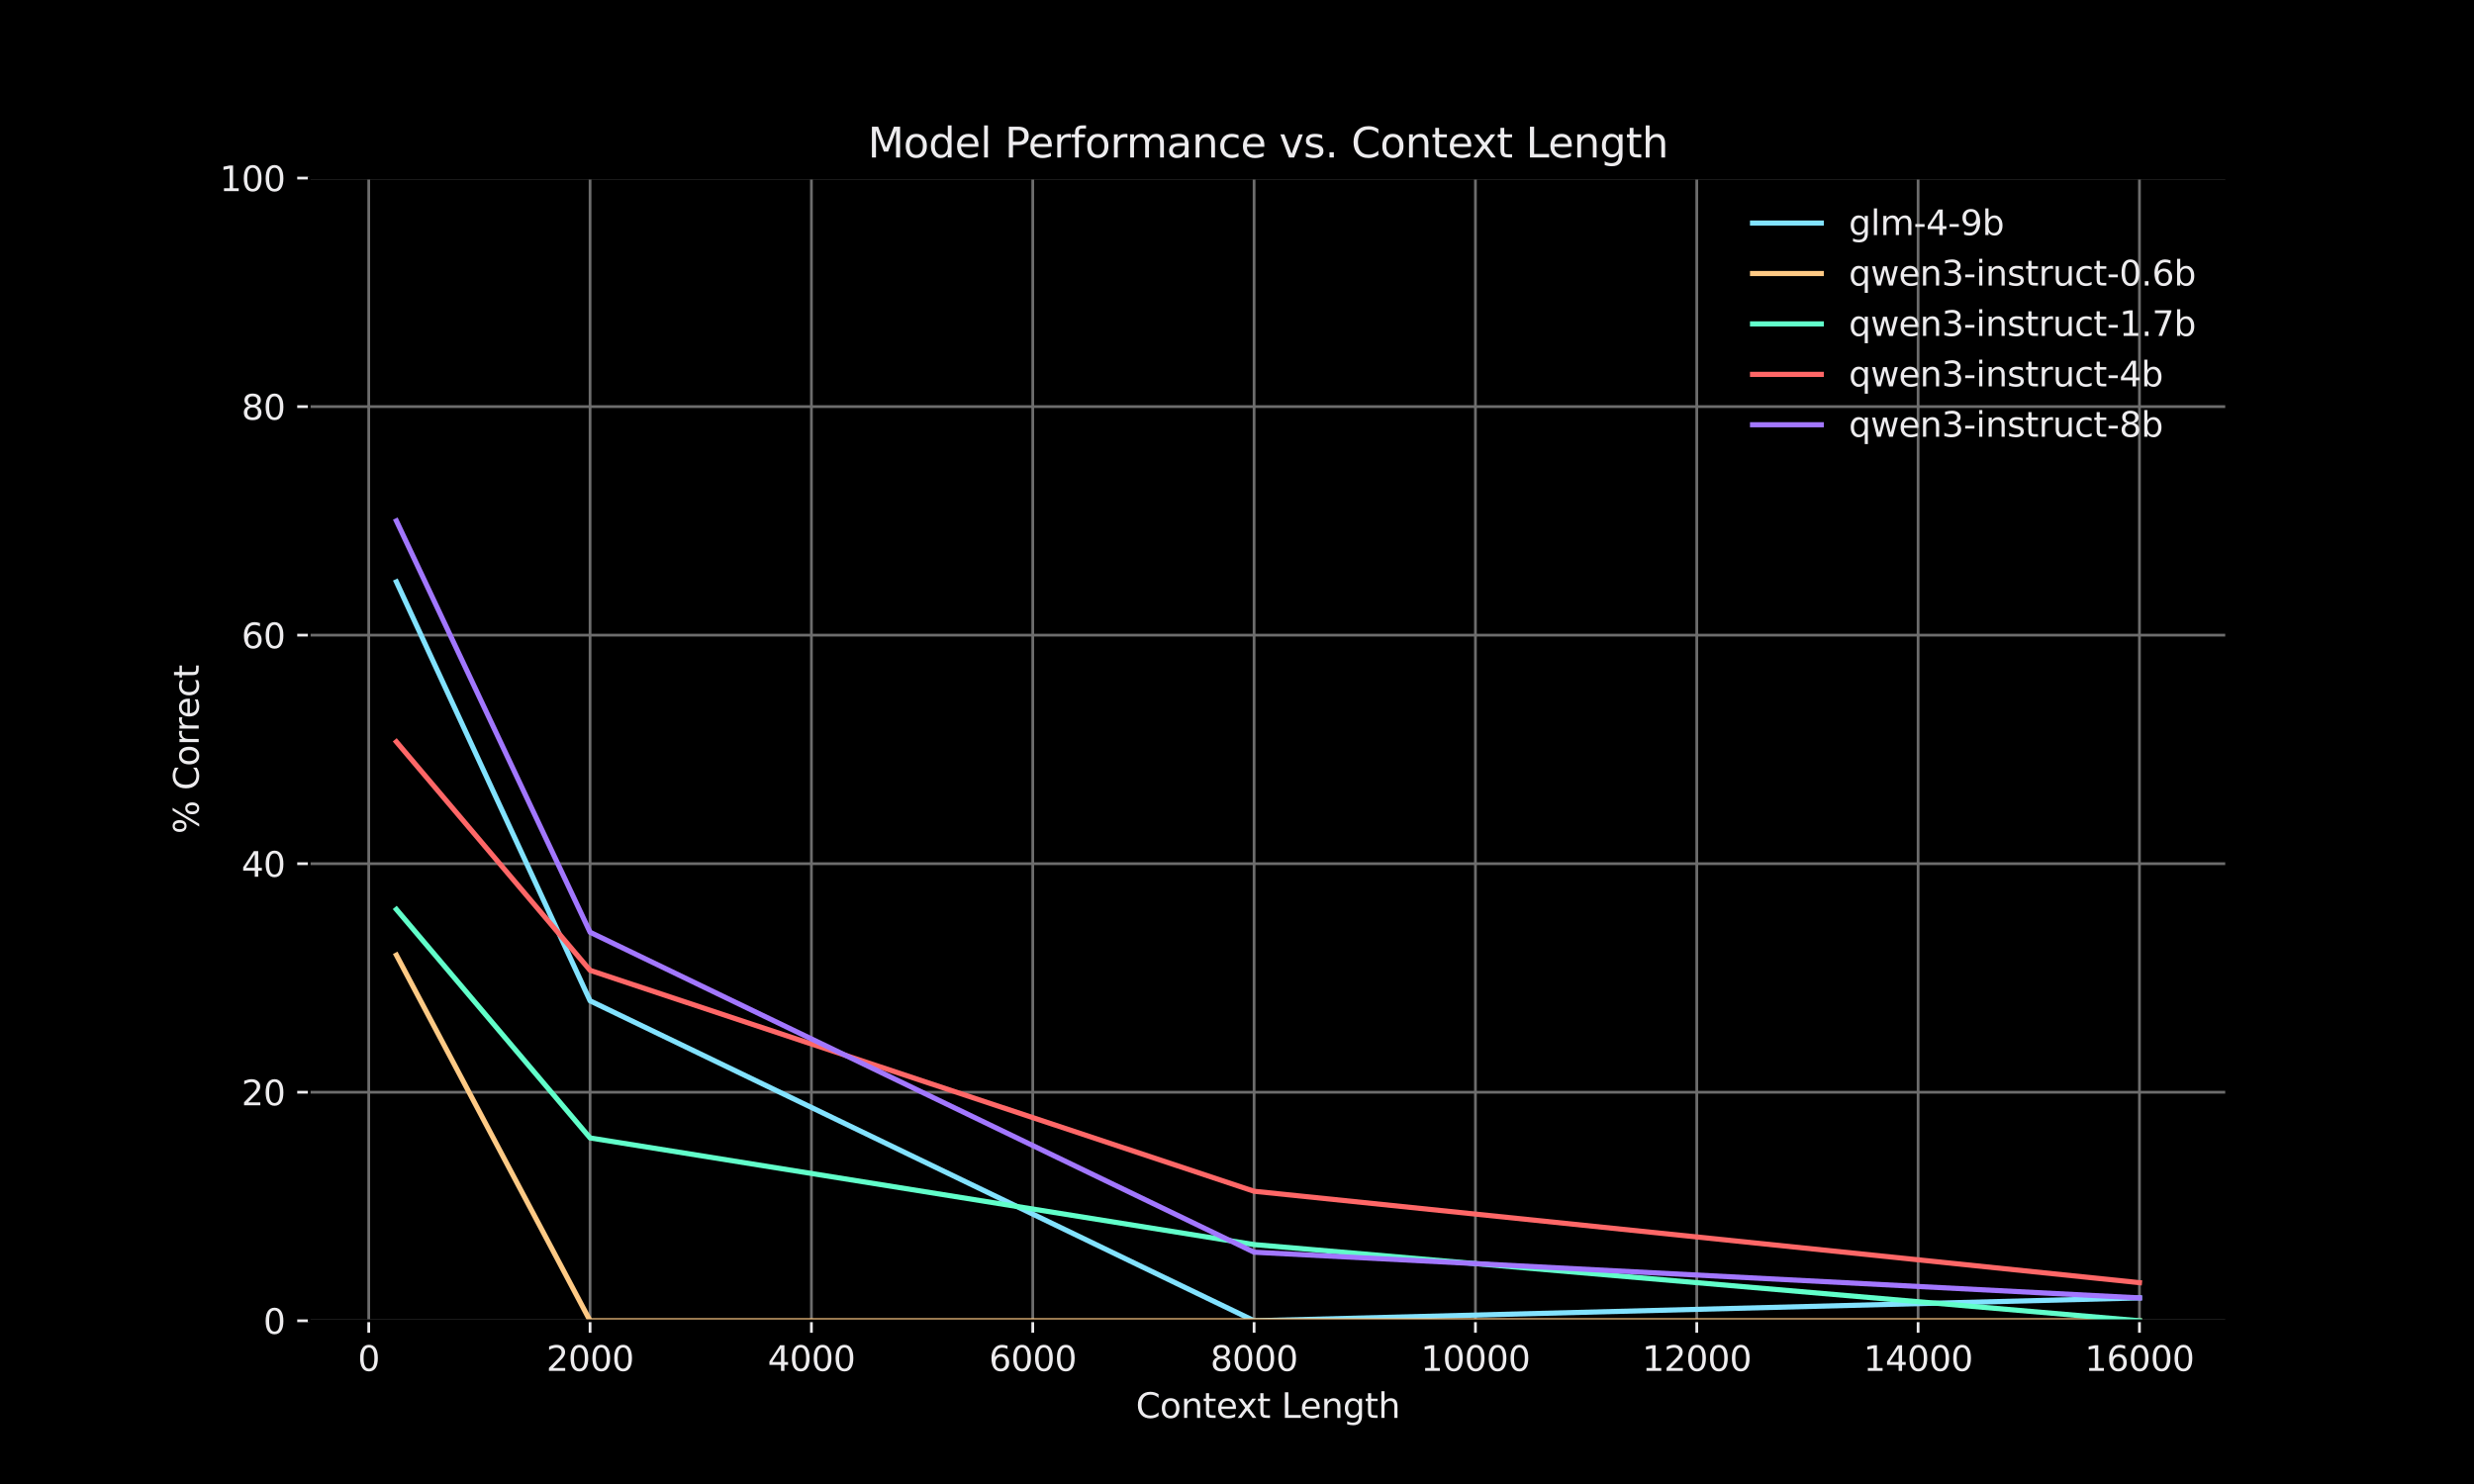 <?xml version="1.0" encoding="utf-8" standalone="no"?>
<!DOCTYPE svg PUBLIC "-//W3C//DTD SVG 1.1//EN"
  "http://www.w3.org/Graphics/SVG/1.1/DTD/svg11.dtd">
<svg xmlns:xlink="http://www.w3.org/1999/xlink" width="720pt" height="432pt" viewBox="0 0 720 432" xmlns="http://www.w3.org/2000/svg" version="1.1">
 <defs>
  <style type="text/css">*{stroke-linejoin: round; stroke-linecap: butt}</style>
 </defs>
 <g id="figure_1">
  <g id="patch_1">
   <path d="M 0 432 
L 720 432 
L 720 0 
L 0 0 
z
"/>
  </g>
  <g id="axes_1">
   <g id="patch_2">
    <path d="M 90 384.48 
L 648 384.48 
L 648 51.84 
L 90 51.84 
z
"/>
   </g>
   <g id="matplotlib.axis_1">
    <g id="xtick_1">
     <g id="line2d_1">
      <path d="M 107.312 384.48 
L 107.312 51.84 
" clip-path="url(#p0186a7d18a)" style="fill: none; stroke: #6d6d6d; stroke-width: 0.8; stroke-linecap: square"/>
     </g>
     <g id="line2d_2">
      <defs>
       <path id="m9d93320ece" d="M 0 0 
L 0 3.5 
" style="stroke: #edecee; stroke-width: 0.8"/>
      </defs>
      <g>
       <use xlink:href="#m9d93320ece" x="107.312" y="384.48" style="fill: #edecee; stroke: #edecee; stroke-width: 0.8"/>
      </g>
     </g>
     <g id="text_1">
      <!-- 0 -->
      <g style="fill: #edecee" transform="translate(104.13 399.078) scale(0.1 -0.1)">
       <defs>
        <path id="DejaVuSans-30" d="M 2034 4250 
Q 1547 4250 1301 3770 
Q 1056 3291 1056 2328 
Q 1056 1369 1301 889 
Q 1547 409 2034 409 
Q 2525 409 2770 889 
Q 3016 1369 3016 2328 
Q 3016 3291 2770 3770 
Q 2525 4250 2034 4250 
z
M 2034 4750 
Q 2819 4750 3233 4129 
Q 3647 3509 3647 2328 
Q 3647 1150 3233 529 
Q 2819 -91 2034 -91 
Q 1250 -91 836 529 
Q 422 1150 422 2328 
Q 422 3509 836 4129 
Q 1250 4750 2034 4750 
z
" transform="scale(0.016)"/>
       </defs>
       <use xlink:href="#DejaVuSans-30"/>
      </g>
     </g>
    </g>
    <g id="xtick_2">
     <g id="line2d_3">
      <path d="M 171.727 384.48 
L 171.727 51.84 
" clip-path="url(#p0186a7d18a)" style="fill: none; stroke: #6d6d6d; stroke-width: 0.8; stroke-linecap: square"/>
     </g>
     <g id="line2d_4">
      <g>
       <use xlink:href="#m9d93320ece" x="171.727" y="384.48" style="fill: #edecee; stroke: #edecee; stroke-width: 0.8"/>
      </g>
     </g>
     <g id="text_2">
      <!-- 2000 -->
      <g style="fill: #edecee" transform="translate(159.002 399.078) scale(0.1 -0.1)">
       <defs>
        <path id="DejaVuSans-32" d="M 1228 531 
L 3431 531 
L 3431 0 
L 469 0 
L 469 531 
Q 828 903 1448 1529 
Q 2069 2156 2228 2338 
Q 2531 2678 2651 2914 
Q 2772 3150 2772 3378 
Q 2772 3750 2511 3984 
Q 2250 4219 1831 4219 
Q 1534 4219 1204 4116 
Q 875 4013 500 3803 
L 500 4441 
Q 881 4594 1212 4672 
Q 1544 4750 1819 4750 
Q 2544 4750 2975 4387 
Q 3406 4025 3406 3419 
Q 3406 3131 3298 2873 
Q 3191 2616 2906 2266 
Q 2828 2175 2409 1742 
Q 1991 1309 1228 531 
z
" transform="scale(0.016)"/>
       </defs>
       <use xlink:href="#DejaVuSans-32"/>
       <use xlink:href="#DejaVuSans-30" transform="translate(63.623 0)"/>
       <use xlink:href="#DejaVuSans-30" transform="translate(127.246 0)"/>
       <use xlink:href="#DejaVuSans-30" transform="translate(190.869 0)"/>
      </g>
     </g>
    </g>
    <g id="xtick_3">
     <g id="line2d_5">
      <path d="M 236.143 384.48 
L 236.143 51.84 
" clip-path="url(#p0186a7d18a)" style="fill: none; stroke: #6d6d6d; stroke-width: 0.8; stroke-linecap: square"/>
     </g>
     <g id="line2d_6">
      <g>
       <use xlink:href="#m9d93320ece" x="236.143" y="384.48" style="fill: #edecee; stroke: #edecee; stroke-width: 0.8"/>
      </g>
     </g>
     <g id="text_3">
      <!-- 4000 -->
      <g style="fill: #edecee" transform="translate(223.418 399.078) scale(0.1 -0.1)">
       <defs>
        <path id="DejaVuSans-34" d="M 2419 4116 
L 825 1625 
L 2419 1625 
L 2419 4116 
z
M 2253 4666 
L 3047 4666 
L 3047 1625 
L 3713 1625 
L 3713 1100 
L 3047 1100 
L 3047 0 
L 2419 0 
L 2419 1100 
L 313 1100 
L 313 1709 
L 2253 4666 
z
" transform="scale(0.016)"/>
       </defs>
       <use xlink:href="#DejaVuSans-34"/>
       <use xlink:href="#DejaVuSans-30" transform="translate(63.623 0)"/>
       <use xlink:href="#DejaVuSans-30" transform="translate(127.246 0)"/>
       <use xlink:href="#DejaVuSans-30" transform="translate(190.869 0)"/>
      </g>
     </g>
    </g>
    <g id="xtick_4">
     <g id="line2d_7">
      <path d="M 300.558 384.48 
L 300.558 51.84 
" clip-path="url(#p0186a7d18a)" style="fill: none; stroke: #6d6d6d; stroke-width: 0.8; stroke-linecap: square"/>
     </g>
     <g id="line2d_8">
      <g>
       <use xlink:href="#m9d93320ece" x="300.558" y="384.48" style="fill: #edecee; stroke: #edecee; stroke-width: 0.8"/>
      </g>
     </g>
     <g id="text_4">
      <!-- 6000 -->
      <g style="fill: #edecee" transform="translate(287.833 399.078) scale(0.1 -0.1)">
       <defs>
        <path id="DejaVuSans-36" d="M 2113 2584 
Q 1688 2584 1439 2293 
Q 1191 2003 1191 1497 
Q 1191 994 1439 701 
Q 1688 409 2113 409 
Q 2538 409 2786 701 
Q 3034 994 3034 1497 
Q 3034 2003 2786 2293 
Q 2538 2584 2113 2584 
z
M 3366 4563 
L 3366 3988 
Q 3128 4100 2886 4159 
Q 2644 4219 2406 4219 
Q 1781 4219 1451 3797 
Q 1122 3375 1075 2522 
Q 1259 2794 1537 2939 
Q 1816 3084 2150 3084 
Q 2853 3084 3261 2657 
Q 3669 2231 3669 1497 
Q 3669 778 3244 343 
Q 2819 -91 2113 -91 
Q 1303 -91 875 529 
Q 447 1150 447 2328 
Q 447 3434 972 4092 
Q 1497 4750 2381 4750 
Q 2619 4750 2861 4703 
Q 3103 4656 3366 4563 
z
" transform="scale(0.016)"/>
       </defs>
       <use xlink:href="#DejaVuSans-36"/>
       <use xlink:href="#DejaVuSans-30" transform="translate(63.623 0)"/>
       <use xlink:href="#DejaVuSans-30" transform="translate(127.246 0)"/>
       <use xlink:href="#DejaVuSans-30" transform="translate(190.869 0)"/>
      </g>
     </g>
    </g>
    <g id="xtick_5">
     <g id="line2d_9">
      <path d="M 364.974 384.48 
L 364.974 51.84 
" clip-path="url(#p0186a7d18a)" style="fill: none; stroke: #6d6d6d; stroke-width: 0.8; stroke-linecap: square"/>
     </g>
     <g id="line2d_10">
      <g>
       <use xlink:href="#m9d93320ece" x="364.974" y="384.48" style="fill: #edecee; stroke: #edecee; stroke-width: 0.8"/>
      </g>
     </g>
     <g id="text_5">
      <!-- 8000 -->
      <g style="fill: #edecee" transform="translate(352.249 399.078) scale(0.1 -0.1)">
       <defs>
        <path id="DejaVuSans-38" d="M 2034 2216 
Q 1584 2216 1326 1975 
Q 1069 1734 1069 1313 
Q 1069 891 1326 650 
Q 1584 409 2034 409 
Q 2484 409 2743 651 
Q 3003 894 3003 1313 
Q 3003 1734 2745 1975 
Q 2488 2216 2034 2216 
z
M 1403 2484 
Q 997 2584 770 2862 
Q 544 3141 544 3541 
Q 544 4100 942 4425 
Q 1341 4750 2034 4750 
Q 2731 4750 3128 4425 
Q 3525 4100 3525 3541 
Q 3525 3141 3298 2862 
Q 3072 2584 2669 2484 
Q 3125 2378 3379 2068 
Q 3634 1759 3634 1313 
Q 3634 634 3220 271 
Q 2806 -91 2034 -91 
Q 1263 -91 848 271 
Q 434 634 434 1313 
Q 434 1759 690 2068 
Q 947 2378 1403 2484 
z
M 1172 3481 
Q 1172 3119 1398 2916 
Q 1625 2713 2034 2713 
Q 2441 2713 2670 2916 
Q 2900 3119 2900 3481 
Q 2900 3844 2670 4047 
Q 2441 4250 2034 4250 
Q 1625 4250 1398 4047 
Q 1172 3844 1172 3481 
z
" transform="scale(0.016)"/>
       </defs>
       <use xlink:href="#DejaVuSans-38"/>
       <use xlink:href="#DejaVuSans-30" transform="translate(63.623 0)"/>
       <use xlink:href="#DejaVuSans-30" transform="translate(127.246 0)"/>
       <use xlink:href="#DejaVuSans-30" transform="translate(190.869 0)"/>
      </g>
     </g>
    </g>
    <g id="xtick_6">
     <g id="line2d_11">
      <path d="M 429.39 384.48 
L 429.39 51.84 
" clip-path="url(#p0186a7d18a)" style="fill: none; stroke: #6d6d6d; stroke-width: 0.8; stroke-linecap: square"/>
     </g>
     <g id="line2d_12">
      <g>
       <use xlink:href="#m9d93320ece" x="429.39" y="384.48" style="fill: #edecee; stroke: #edecee; stroke-width: 0.8"/>
      </g>
     </g>
     <g id="text_6">
      <!-- 10000 -->
      <g style="fill: #edecee" transform="translate(413.483 399.078) scale(0.1 -0.1)">
       <defs>
        <path id="DejaVuSans-31" d="M 794 531 
L 1825 531 
L 1825 4091 
L 703 3866 
L 703 4441 
L 1819 4666 
L 2450 4666 
L 2450 531 
L 3481 531 
L 3481 0 
L 794 0 
L 794 531 
z
" transform="scale(0.016)"/>
       </defs>
       <use xlink:href="#DejaVuSans-31"/>
       <use xlink:href="#DejaVuSans-30" transform="translate(63.623 0)"/>
       <use xlink:href="#DejaVuSans-30" transform="translate(127.246 0)"/>
       <use xlink:href="#DejaVuSans-30" transform="translate(190.869 0)"/>
       <use xlink:href="#DejaVuSans-30" transform="translate(254.492 0)"/>
      </g>
     </g>
    </g>
    <g id="xtick_7">
     <g id="line2d_13">
      <path d="M 493.805 384.48 
L 493.805 51.84 
" clip-path="url(#p0186a7d18a)" style="fill: none; stroke: #6d6d6d; stroke-width: 0.8; stroke-linecap: square"/>
     </g>
     <g id="line2d_14">
      <g>
       <use xlink:href="#m9d93320ece" x="493.805" y="384.48" style="fill: #edecee; stroke: #edecee; stroke-width: 0.8"/>
      </g>
     </g>
     <g id="text_7">
      <!-- 12000 -->
      <g style="fill: #edecee" transform="translate(477.899 399.078) scale(0.1 -0.1)">
       <use xlink:href="#DejaVuSans-31"/>
       <use xlink:href="#DejaVuSans-32" transform="translate(63.623 0)"/>
       <use xlink:href="#DejaVuSans-30" transform="translate(127.246 0)"/>
       <use xlink:href="#DejaVuSans-30" transform="translate(190.869 0)"/>
       <use xlink:href="#DejaVuSans-30" transform="translate(254.492 0)"/>
      </g>
     </g>
    </g>
    <g id="xtick_8">
     <g id="line2d_15">
      <path d="M 558.221 384.48 
L 558.221 51.84 
" clip-path="url(#p0186a7d18a)" style="fill: none; stroke: #6d6d6d; stroke-width: 0.8; stroke-linecap: square"/>
     </g>
     <g id="line2d_16">
      <g>
       <use xlink:href="#m9d93320ece" x="558.221" y="384.48" style="fill: #edecee; stroke: #edecee; stroke-width: 0.8"/>
      </g>
     </g>
     <g id="text_8">
      <!-- 14000 -->
      <g style="fill: #edecee" transform="translate(542.315 399.078) scale(0.1 -0.1)">
       <use xlink:href="#DejaVuSans-31"/>
       <use xlink:href="#DejaVuSans-34" transform="translate(63.623 0)"/>
       <use xlink:href="#DejaVuSans-30" transform="translate(127.246 0)"/>
       <use xlink:href="#DejaVuSans-30" transform="translate(190.869 0)"/>
       <use xlink:href="#DejaVuSans-30" transform="translate(254.492 0)"/>
      </g>
     </g>
    </g>
    <g id="xtick_9">
     <g id="line2d_17">
      <path d="M 622.636 384.48 
L 622.636 51.84 
" clip-path="url(#p0186a7d18a)" style="fill: none; stroke: #6d6d6d; stroke-width: 0.8; stroke-linecap: square"/>
     </g>
     <g id="line2d_18">
      <g>
       <use xlink:href="#m9d93320ece" x="622.636" y="384.48" style="fill: #edecee; stroke: #edecee; stroke-width: 0.8"/>
      </g>
     </g>
     <g id="text_9">
      <!-- 16000 -->
      <g style="fill: #edecee" transform="translate(606.73 399.078) scale(0.1 -0.1)">
       <use xlink:href="#DejaVuSans-31"/>
       <use xlink:href="#DejaVuSans-36" transform="translate(63.623 0)"/>
       <use xlink:href="#DejaVuSans-30" transform="translate(127.246 0)"/>
       <use xlink:href="#DejaVuSans-30" transform="translate(190.869 0)"/>
       <use xlink:href="#DejaVuSans-30" transform="translate(254.492 0)"/>
      </g>
     </g>
    </g>
    <g id="text_10">
     <!-- Context Length -->
     <g style="fill: #edecee" transform="translate(330.576 412.757) scale(0.1 -0.1)">
      <defs>
       <path id="DejaVuSans-43" d="M 4122 4306 
L 4122 3641 
Q 3803 3938 3442 4084 
Q 3081 4231 2675 4231 
Q 1875 4231 1450 3742 
Q 1025 3253 1025 2328 
Q 1025 1406 1450 917 
Q 1875 428 2675 428 
Q 3081 428 3442 575 
Q 3803 722 4122 1019 
L 4122 359 
Q 3791 134 3420 21 
Q 3050 -91 2638 -91 
Q 1578 -91 968 557 
Q 359 1206 359 2328 
Q 359 3453 968 4101 
Q 1578 4750 2638 4750 
Q 3056 4750 3426 4639 
Q 3797 4528 4122 4306 
z
" transform="scale(0.016)"/>
       <path id="DejaVuSans-6f" d="M 1959 3097 
Q 1497 3097 1228 2736 
Q 959 2375 959 1747 
Q 959 1119 1226 758 
Q 1494 397 1959 397 
Q 2419 397 2687 759 
Q 2956 1122 2956 1747 
Q 2956 2369 2687 2733 
Q 2419 3097 1959 3097 
z
M 1959 3584 
Q 2709 3584 3137 3096 
Q 3566 2609 3566 1747 
Q 3566 888 3137 398 
Q 2709 -91 1959 -91 
Q 1206 -91 779 398 
Q 353 888 353 1747 
Q 353 2609 779 3096 
Q 1206 3584 1959 3584 
z
" transform="scale(0.016)"/>
       <path id="DejaVuSans-6e" d="M 3513 2113 
L 3513 0 
L 2938 0 
L 2938 2094 
Q 2938 2591 2744 2837 
Q 2550 3084 2163 3084 
Q 1697 3084 1428 2787 
Q 1159 2491 1159 1978 
L 1159 0 
L 581 0 
L 581 3500 
L 1159 3500 
L 1159 2956 
Q 1366 3272 1645 3428 
Q 1925 3584 2291 3584 
Q 2894 3584 3203 3211 
Q 3513 2838 3513 2113 
z
" transform="scale(0.016)"/>
       <path id="DejaVuSans-74" d="M 1172 4494 
L 1172 3500 
L 2356 3500 
L 2356 3053 
L 1172 3053 
L 1172 1153 
Q 1172 725 1289 603 
Q 1406 481 1766 481 
L 2356 481 
L 2356 0 
L 1766 0 
Q 1100 0 847 248 
Q 594 497 594 1153 
L 594 3053 
L 172 3053 
L 172 3500 
L 594 3500 
L 594 4494 
L 1172 4494 
z
" transform="scale(0.016)"/>
       <path id="DejaVuSans-65" d="M 3597 1894 
L 3597 1613 
L 953 1613 
Q 991 1019 1311 708 
Q 1631 397 2203 397 
Q 2534 397 2845 478 
Q 3156 559 3463 722 
L 3463 178 
Q 3153 47 2828 -22 
Q 2503 -91 2169 -91 
Q 1331 -91 842 396 
Q 353 884 353 1716 
Q 353 2575 817 3079 
Q 1281 3584 2069 3584 
Q 2775 3584 3186 3129 
Q 3597 2675 3597 1894 
z
M 3022 2063 
Q 3016 2534 2758 2815 
Q 2500 3097 2075 3097 
Q 1594 3097 1305 2825 
Q 1016 2553 972 2059 
L 3022 2063 
z
" transform="scale(0.016)"/>
       <path id="DejaVuSans-78" d="M 3513 3500 
L 2247 1797 
L 3578 0 
L 2900 0 
L 1881 1375 
L 863 0 
L 184 0 
L 1544 1831 
L 300 3500 
L 978 3500 
L 1906 2253 
L 2834 3500 
L 3513 3500 
z
" transform="scale(0.016)"/>
       <path id="DejaVuSans-20" transform="scale(0.016)"/>
       <path id="DejaVuSans-4c" d="M 628 4666 
L 1259 4666 
L 1259 531 
L 3531 531 
L 3531 0 
L 628 0 
L 628 4666 
z
" transform="scale(0.016)"/>
       <path id="DejaVuSans-67" d="M 2906 1791 
Q 2906 2416 2648 2759 
Q 2391 3103 1925 3103 
Q 1463 3103 1205 2759 
Q 947 2416 947 1791 
Q 947 1169 1205 825 
Q 1463 481 1925 481 
Q 2391 481 2648 825 
Q 2906 1169 2906 1791 
z
M 3481 434 
Q 3481 -459 3084 -895 
Q 2688 -1331 1869 -1331 
Q 1566 -1331 1297 -1286 
Q 1028 -1241 775 -1147 
L 775 -588 
Q 1028 -725 1275 -790 
Q 1522 -856 1778 -856 
Q 2344 -856 2625 -561 
Q 2906 -266 2906 331 
L 2906 616 
Q 2728 306 2450 153 
Q 2172 0 1784 0 
Q 1141 0 747 490 
Q 353 981 353 1791 
Q 353 2603 747 3093 
Q 1141 3584 1784 3584 
Q 2172 3584 2450 3431 
Q 2728 3278 2906 2969 
L 2906 3500 
L 3481 3500 
L 3481 434 
z
" transform="scale(0.016)"/>
       <path id="DejaVuSans-68" d="M 3513 2113 
L 3513 0 
L 2938 0 
L 2938 2094 
Q 2938 2591 2744 2837 
Q 2550 3084 2163 3084 
Q 1697 3084 1428 2787 
Q 1159 2491 1159 1978 
L 1159 0 
L 581 0 
L 581 4863 
L 1159 4863 
L 1159 2956 
Q 1366 3272 1645 3428 
Q 1925 3584 2291 3584 
Q 2894 3584 3203 3211 
Q 3513 2838 3513 2113 
z
" transform="scale(0.016)"/>
      </defs>
      <use xlink:href="#DejaVuSans-43"/>
      <use xlink:href="#DejaVuSans-6f" transform="translate(69.824 0)"/>
      <use xlink:href="#DejaVuSans-6e" transform="translate(131.006 0)"/>
      <use xlink:href="#DejaVuSans-74" transform="translate(194.385 0)"/>
      <use xlink:href="#DejaVuSans-65" transform="translate(233.594 0)"/>
      <use xlink:href="#DejaVuSans-78" transform="translate(293.367 0)"/>
      <use xlink:href="#DejaVuSans-74" transform="translate(352.547 0)"/>
      <use xlink:href="#DejaVuSans-20" transform="translate(391.756 0)"/>
      <use xlink:href="#DejaVuSans-4c" transform="translate(423.543 0)"/>
      <use xlink:href="#DejaVuSans-65" transform="translate(477.506 0)"/>
      <use xlink:href="#DejaVuSans-6e" transform="translate(539.029 0)"/>
      <use xlink:href="#DejaVuSans-67" transform="translate(602.408 0)"/>
      <use xlink:href="#DejaVuSans-74" transform="translate(665.885 0)"/>
      <use xlink:href="#DejaVuSans-68" transform="translate(705.094 0)"/>
     </g>
    </g>
   </g>
   <g id="matplotlib.axis_2">
    <g id="ytick_1">
     <g id="line2d_19">
      <path d="M 90 384.48 
L 648 384.48 
" clip-path="url(#p0186a7d18a)" style="fill: none; stroke: #6d6d6d; stroke-width: 0.8; stroke-linecap: square"/>
     </g>
     <g id="line2d_20">
      <defs>
       <path id="m04fd2dd746" d="M 0 0 
L -3.5 0 
" style="stroke: #edecee; stroke-width: 0.8"/>
      </defs>
      <g>
       <use xlink:href="#m04fd2dd746" x="90" y="384.48" style="fill: #edecee; stroke: #edecee; stroke-width: 0.8"/>
      </g>
     </g>
     <g id="text_11">
      <!-- 0 -->
      <g style="fill: #edecee" transform="translate(76.638 388.279) scale(0.1 -0.1)">
       <use xlink:href="#DejaVuSans-30"/>
      </g>
     </g>
    </g>
    <g id="ytick_2">
     <g id="line2d_21">
      <path d="M 90 317.952 
L 648 317.952 
" clip-path="url(#p0186a7d18a)" style="fill: none; stroke: #6d6d6d; stroke-width: 0.8; stroke-linecap: square"/>
     </g>
     <g id="line2d_22">
      <g>
       <use xlink:href="#m04fd2dd746" x="90" y="317.952" style="fill: #edecee; stroke: #edecee; stroke-width: 0.8"/>
      </g>
     </g>
     <g id="text_12">
      <!-- 20 -->
      <g style="fill: #edecee" transform="translate(70.275 321.751) scale(0.1 -0.1)">
       <use xlink:href="#DejaVuSans-32"/>
       <use xlink:href="#DejaVuSans-30" transform="translate(63.623 0)"/>
      </g>
     </g>
    </g>
    <g id="ytick_3">
     <g id="line2d_23">
      <path d="M 90 251.424 
L 648 251.424 
" clip-path="url(#p0186a7d18a)" style="fill: none; stroke: #6d6d6d; stroke-width: 0.8; stroke-linecap: square"/>
     </g>
     <g id="line2d_24">
      <g>
       <use xlink:href="#m04fd2dd746" x="90" y="251.424" style="fill: #edecee; stroke: #edecee; stroke-width: 0.8"/>
      </g>
     </g>
     <g id="text_13">
      <!-- 40 -->
      <g style="fill: #edecee" transform="translate(70.275 255.223) scale(0.1 -0.1)">
       <use xlink:href="#DejaVuSans-34"/>
       <use xlink:href="#DejaVuSans-30" transform="translate(63.623 0)"/>
      </g>
     </g>
    </g>
    <g id="ytick_4">
     <g id="line2d_25">
      <path d="M 90 184.896 
L 648 184.896 
" clip-path="url(#p0186a7d18a)" style="fill: none; stroke: #6d6d6d; stroke-width: 0.8; stroke-linecap: square"/>
     </g>
     <g id="line2d_26">
      <g>
       <use xlink:href="#m04fd2dd746" x="90" y="184.896" style="fill: #edecee; stroke: #edecee; stroke-width: 0.8"/>
      </g>
     </g>
     <g id="text_14">
      <!-- 60 -->
      <g style="fill: #edecee" transform="translate(70.275 188.695) scale(0.1 -0.1)">
       <use xlink:href="#DejaVuSans-36"/>
       <use xlink:href="#DejaVuSans-30" transform="translate(63.623 0)"/>
      </g>
     </g>
    </g>
    <g id="ytick_5">
     <g id="line2d_27">
      <path d="M 90 118.368 
L 648 118.368 
" clip-path="url(#p0186a7d18a)" style="fill: none; stroke: #6d6d6d; stroke-width: 0.8; stroke-linecap: square"/>
     </g>
     <g id="line2d_28">
      <g>
       <use xlink:href="#m04fd2dd746" x="90" y="118.368" style="fill: #edecee; stroke: #edecee; stroke-width: 0.8"/>
      </g>
     </g>
     <g id="text_15">
      <!-- 80 -->
      <g style="fill: #edecee" transform="translate(70.275 122.167) scale(0.1 -0.1)">
       <use xlink:href="#DejaVuSans-38"/>
       <use xlink:href="#DejaVuSans-30" transform="translate(63.623 0)"/>
      </g>
     </g>
    </g>
    <g id="ytick_6">
     <g id="line2d_29">
      <path d="M 90 51.84 
L 648 51.84 
" clip-path="url(#p0186a7d18a)" style="fill: none; stroke: #6d6d6d; stroke-width: 0.8; stroke-linecap: square"/>
     </g>
     <g id="line2d_30">
      <g>
       <use xlink:href="#m04fd2dd746" x="90" y="51.84" style="fill: #edecee; stroke: #edecee; stroke-width: 0.8"/>
      </g>
     </g>
     <g id="text_16">
      <!-- 100 -->
      <g style="fill: #edecee" transform="translate(63.913 55.639) scale(0.1 -0.1)">
       <use xlink:href="#DejaVuSans-31"/>
       <use xlink:href="#DejaVuSans-30" transform="translate(63.623 0)"/>
       <use xlink:href="#DejaVuSans-30" transform="translate(127.246 0)"/>
      </g>
     </g>
    </g>
    <g id="text_17">
     <!-- % Correct -->
     <g style="fill: #edecee" transform="translate(57.833 242.748) rotate(-90) scale(0.1 -0.1)">
      <defs>
       <path id="DejaVuSans-25" d="M 4653 2053 
Q 4381 2053 4226 1822 
Q 4072 1591 4072 1178 
Q 4072 772 4226 539 
Q 4381 306 4653 306 
Q 4919 306 5073 539 
Q 5228 772 5228 1178 
Q 5228 1588 5073 1820 
Q 4919 2053 4653 2053 
z
M 4653 2450 
Q 5147 2450 5437 2106 
Q 5728 1763 5728 1178 
Q 5728 594 5436 251 
Q 5144 -91 4653 -91 
Q 4153 -91 3862 251 
Q 3572 594 3572 1178 
Q 3572 1766 3864 2108 
Q 4156 2450 4653 2450 
z
M 1428 4353 
Q 1159 4353 1004 4120 
Q 850 3888 850 3481 
Q 850 3069 1003 2837 
Q 1156 2606 1428 2606 
Q 1700 2606 1854 2837 
Q 2009 3069 2009 3481 
Q 2009 3884 1853 4118 
Q 1697 4353 1428 4353 
z
M 4250 4750 
L 4750 4750 
L 1831 -91 
L 1331 -91 
L 4250 4750 
z
M 1428 4750 
Q 1922 4750 2215 4408 
Q 2509 4066 2509 3481 
Q 2509 2891 2217 2550 
Q 1925 2209 1428 2209 
Q 931 2209 642 2551 
Q 353 2894 353 3481 
Q 353 4063 643 4406 
Q 934 4750 1428 4750 
z
" transform="scale(0.016)"/>
       <path id="DejaVuSans-72" d="M 2631 2963 
Q 2534 3019 2420 3045 
Q 2306 3072 2169 3072 
Q 1681 3072 1420 2755 
Q 1159 2438 1159 1844 
L 1159 0 
L 581 0 
L 581 3500 
L 1159 3500 
L 1159 2956 
Q 1341 3275 1631 3429 
Q 1922 3584 2338 3584 
Q 2397 3584 2469 3576 
Q 2541 3569 2628 3553 
L 2631 2963 
z
" transform="scale(0.016)"/>
       <path id="DejaVuSans-63" d="M 3122 3366 
L 3122 2828 
Q 2878 2963 2633 3030 
Q 2388 3097 2138 3097 
Q 1578 3097 1268 2742 
Q 959 2388 959 1747 
Q 959 1106 1268 751 
Q 1578 397 2138 397 
Q 2388 397 2633 464 
Q 2878 531 3122 666 
L 3122 134 
Q 2881 22 2623 -34 
Q 2366 -91 2075 -91 
Q 1284 -91 818 406 
Q 353 903 353 1747 
Q 353 2603 823 3093 
Q 1294 3584 2113 3584 
Q 2378 3584 2631 3529 
Q 2884 3475 3122 3366 
z
" transform="scale(0.016)"/>
      </defs>
      <use xlink:href="#DejaVuSans-25"/>
      <use xlink:href="#DejaVuSans-20" transform="translate(95.02 0)"/>
      <use xlink:href="#DejaVuSans-43" transform="translate(126.807 0)"/>
      <use xlink:href="#DejaVuSans-6f" transform="translate(196.631 0)"/>
      <use xlink:href="#DejaVuSans-72" transform="translate(257.812 0)"/>
      <use xlink:href="#DejaVuSans-72" transform="translate(297.176 0)"/>
      <use xlink:href="#DejaVuSans-65" transform="translate(336.039 0)"/>
      <use xlink:href="#DejaVuSans-63" transform="translate(397.562 0)"/>
      <use xlink:href="#DejaVuSans-74" transform="translate(452.543 0)"/>
     </g>
    </g>
   </g>
   <g id="line2d_31">
    <path d="M 115.364 169.373 
L 171.727 291.341 
L 364.974 384.48 
L 622.636 377.827 
" clip-path="url(#p0186a7d18a)" style="fill: none; stroke: #82e2ff; stroke-width: 1.5; stroke-linecap: square"/>
   </g>
   <g id="line2d_32">
    <path d="M 115.364 278.035 
L 171.727 384.48 
L 364.974 384.48 
L 622.636 384.48 
" clip-path="url(#p0186a7d18a)" style="fill: none; stroke: #ffca85; stroke-width: 1.5; stroke-linecap: square"/>
   </g>
   <g id="line2d_33">
    <path d="M 115.364 264.73 
L 171.727 331.258 
L 364.974 362.304 
L 622.636 384.48 
" clip-path="url(#p0186a7d18a)" style="fill: none; stroke: #61ffca; stroke-width: 1.5; stroke-linecap: square"/>
   </g>
   <g id="line2d_34">
    <path d="M 115.364 215.942 
L 171.727 282.47 
L 364.974 346.781 
L 622.636 373.392 
" clip-path="url(#p0186a7d18a)" style="fill: none; stroke: #ff6767; stroke-width: 1.5; stroke-linecap: square"/>
   </g>
   <g id="line2d_35">
    <path d="M 115.364 151.632 
L 171.727 271.382 
L 364.974 364.522 
L 622.636 377.827 
" clip-path="url(#p0186a7d18a)" style="fill: none; stroke: #a277ff; stroke-width: 1.5; stroke-linecap: square"/>
   </g>
   <g id="patch_3">
    <path d="M 90 384.48 
L 90 51.84 
" style="fill: none; stroke: #000000; stroke-width: 0.8; stroke-linejoin: miter; stroke-linecap: square"/>
   </g>
   <g id="patch_4">
    <path d="M 648 384.48 
L 648 51.84 
" style="fill: none; stroke: #000000; stroke-width: 0.8; stroke-linejoin: miter; stroke-linecap: square"/>
   </g>
   <g id="patch_5">
    <path d="M 90 384.48 
L 648 384.48 
" style="fill: none; stroke: #000000; stroke-width: 0.8; stroke-linejoin: miter; stroke-linecap: square"/>
   </g>
   <g id="patch_6">
    <path d="M 90 51.84 
L 648 51.84 
" style="fill: none; stroke: #000000; stroke-width: 0.8; stroke-linejoin: miter; stroke-linecap: square"/>
   </g>
   <g id="text_18">
    <!-- Model Performance vs. Context Length -->
    <g style="fill: #edecee" transform="translate(252.552 45.84) scale(0.12 -0.12)">
     <defs>
      <path id="DejaVuSans-4d" d="M 628 4666 
L 1569 4666 
L 2759 1491 
L 3956 4666 
L 4897 4666 
L 4897 0 
L 4281 0 
L 4281 4097 
L 3078 897 
L 2444 897 
L 1241 4097 
L 1241 0 
L 628 0 
L 628 4666 
z
" transform="scale(0.016)"/>
      <path id="DejaVuSans-64" d="M 2906 2969 
L 2906 4863 
L 3481 4863 
L 3481 0 
L 2906 0 
L 2906 525 
Q 2725 213 2448 61 
Q 2172 -91 1784 -91 
Q 1150 -91 751 415 
Q 353 922 353 1747 
Q 353 2572 751 3078 
Q 1150 3584 1784 3584 
Q 2172 3584 2448 3432 
Q 2725 3281 2906 2969 
z
M 947 1747 
Q 947 1113 1208 752 
Q 1469 391 1925 391 
Q 2381 391 2643 752 
Q 2906 1113 2906 1747 
Q 2906 2381 2643 2742 
Q 2381 3103 1925 3103 
Q 1469 3103 1208 2742 
Q 947 2381 947 1747 
z
" transform="scale(0.016)"/>
      <path id="DejaVuSans-6c" d="M 603 4863 
L 1178 4863 
L 1178 0 
L 603 0 
L 603 4863 
z
" transform="scale(0.016)"/>
      <path id="DejaVuSans-50" d="M 1259 4147 
L 1259 2394 
L 2053 2394 
Q 2494 2394 2734 2622 
Q 2975 2850 2975 3272 
Q 2975 3691 2734 3919 
Q 2494 4147 2053 4147 
L 1259 4147 
z
M 628 4666 
L 2053 4666 
Q 2838 4666 3239 4311 
Q 3641 3956 3641 3272 
Q 3641 2581 3239 2228 
Q 2838 1875 2053 1875 
L 1259 1875 
L 1259 0 
L 628 0 
L 628 4666 
z
" transform="scale(0.016)"/>
      <path id="DejaVuSans-66" d="M 2375 4863 
L 2375 4384 
L 1825 4384 
Q 1516 4384 1395 4259 
Q 1275 4134 1275 3809 
L 1275 3500 
L 2222 3500 
L 2222 3053 
L 1275 3053 
L 1275 0 
L 697 0 
L 697 3053 
L 147 3053 
L 147 3500 
L 697 3500 
L 697 3744 
Q 697 4328 969 4595 
Q 1241 4863 1831 4863 
L 2375 4863 
z
" transform="scale(0.016)"/>
      <path id="DejaVuSans-6d" d="M 3328 2828 
Q 3544 3216 3844 3400 
Q 4144 3584 4550 3584 
Q 5097 3584 5394 3201 
Q 5691 2819 5691 2113 
L 5691 0 
L 5113 0 
L 5113 2094 
Q 5113 2597 4934 2840 
Q 4756 3084 4391 3084 
Q 3944 3084 3684 2787 
Q 3425 2491 3425 1978 
L 3425 0 
L 2847 0 
L 2847 2094 
Q 2847 2600 2669 2842 
Q 2491 3084 2119 3084 
Q 1678 3084 1418 2786 
Q 1159 2488 1159 1978 
L 1159 0 
L 581 0 
L 581 3500 
L 1159 3500 
L 1159 2956 
Q 1356 3278 1631 3431 
Q 1906 3584 2284 3584 
Q 2666 3584 2933 3390 
Q 3200 3197 3328 2828 
z
" transform="scale(0.016)"/>
      <path id="DejaVuSans-61" d="M 2194 1759 
Q 1497 1759 1228 1600 
Q 959 1441 959 1056 
Q 959 750 1161 570 
Q 1363 391 1709 391 
Q 2188 391 2477 730 
Q 2766 1069 2766 1631 
L 2766 1759 
L 2194 1759 
z
M 3341 1997 
L 3341 0 
L 2766 0 
L 2766 531 
Q 2569 213 2275 61 
Q 1981 -91 1556 -91 
Q 1019 -91 701 211 
Q 384 513 384 1019 
Q 384 1609 779 1909 
Q 1175 2209 1959 2209 
L 2766 2209 
L 2766 2266 
Q 2766 2663 2505 2880 
Q 2244 3097 1772 3097 
Q 1472 3097 1187 3025 
Q 903 2953 641 2809 
L 641 3341 
Q 956 3463 1253 3523 
Q 1550 3584 1831 3584 
Q 2591 3584 2966 3190 
Q 3341 2797 3341 1997 
z
" transform="scale(0.016)"/>
      <path id="DejaVuSans-76" d="M 191 3500 
L 800 3500 
L 1894 563 
L 2988 3500 
L 3597 3500 
L 2284 0 
L 1503 0 
L 191 3500 
z
" transform="scale(0.016)"/>
      <path id="DejaVuSans-73" d="M 2834 3397 
L 2834 2853 
Q 2591 2978 2328 3040 
Q 2066 3103 1784 3103 
Q 1356 3103 1142 2972 
Q 928 2841 928 2578 
Q 928 2378 1081 2264 
Q 1234 2150 1697 2047 
L 1894 2003 
Q 2506 1872 2764 1633 
Q 3022 1394 3022 966 
Q 3022 478 2636 193 
Q 2250 -91 1575 -91 
Q 1294 -91 989 -36 
Q 684 19 347 128 
L 347 722 
Q 666 556 975 473 
Q 1284 391 1588 391 
Q 1994 391 2212 530 
Q 2431 669 2431 922 
Q 2431 1156 2273 1281 
Q 2116 1406 1581 1522 
L 1381 1569 
Q 847 1681 609 1914 
Q 372 2147 372 2553 
Q 372 3047 722 3315 
Q 1072 3584 1716 3584 
Q 2034 3584 2315 3537 
Q 2597 3491 2834 3397 
z
" transform="scale(0.016)"/>
      <path id="DejaVuSans-2e" d="M 684 794 
L 1344 794 
L 1344 0 
L 684 0 
L 684 794 
z
" transform="scale(0.016)"/>
     </defs>
     <use xlink:href="#DejaVuSans-4d"/>
     <use xlink:href="#DejaVuSans-6f" transform="translate(86.279 0)"/>
     <use xlink:href="#DejaVuSans-64" transform="translate(147.461 0)"/>
     <use xlink:href="#DejaVuSans-65" transform="translate(210.938 0)"/>
     <use xlink:href="#DejaVuSans-6c" transform="translate(272.461 0)"/>
     <use xlink:href="#DejaVuSans-20" transform="translate(300.244 0)"/>
     <use xlink:href="#DejaVuSans-50" transform="translate(332.031 0)"/>
     <use xlink:href="#DejaVuSans-65" transform="translate(388.709 0)"/>
     <use xlink:href="#DejaVuSans-72" transform="translate(450.232 0)"/>
     <use xlink:href="#DejaVuSans-66" transform="translate(491.346 0)"/>
     <use xlink:href="#DejaVuSans-6f" transform="translate(526.551 0)"/>
     <use xlink:href="#DejaVuSans-72" transform="translate(587.732 0)"/>
     <use xlink:href="#DejaVuSans-6d" transform="translate(627.096 0)"/>
     <use xlink:href="#DejaVuSans-61" transform="translate(724.508 0)"/>
     <use xlink:href="#DejaVuSans-6e" transform="translate(785.787 0)"/>
     <use xlink:href="#DejaVuSans-63" transform="translate(849.166 0)"/>
     <use xlink:href="#DejaVuSans-65" transform="translate(904.146 0)"/>
     <use xlink:href="#DejaVuSans-20" transform="translate(965.67 0)"/>
     <use xlink:href="#DejaVuSans-76" transform="translate(997.457 0)"/>
     <use xlink:href="#DejaVuSans-73" transform="translate(1056.637 0)"/>
     <use xlink:href="#DejaVuSans-2e" transform="translate(1108.736 0)"/>
     <use xlink:href="#DejaVuSans-20" transform="translate(1140.523 0)"/>
     <use xlink:href="#DejaVuSans-43" transform="translate(1172.311 0)"/>
     <use xlink:href="#DejaVuSans-6f" transform="translate(1242.135 0)"/>
     <use xlink:href="#DejaVuSans-6e" transform="translate(1303.316 0)"/>
     <use xlink:href="#DejaVuSans-74" transform="translate(1366.695 0)"/>
     <use xlink:href="#DejaVuSans-65" transform="translate(1405.904 0)"/>
     <use xlink:href="#DejaVuSans-78" transform="translate(1465.678 0)"/>
     <use xlink:href="#DejaVuSans-74" transform="translate(1524.857 0)"/>
     <use xlink:href="#DejaVuSans-20" transform="translate(1564.066 0)"/>
     <use xlink:href="#DejaVuSans-4c" transform="translate(1595.854 0)"/>
     <use xlink:href="#DejaVuSans-65" transform="translate(1649.816 0)"/>
     <use xlink:href="#DejaVuSans-6e" transform="translate(1711.34 0)"/>
     <use xlink:href="#DejaVuSans-67" transform="translate(1774.719 0)"/>
     <use xlink:href="#DejaVuSans-74" transform="translate(1838.195 0)"/>
     <use xlink:href="#DejaVuSans-68" transform="translate(1877.404 0)"/>
    </g>
   </g>
   <g id="legend_1">
    <g id="patch_7">
     <path d="M 508.041 133.231 
L 641 133.231 
Q 643 133.231 643 131.231 
L 643 58.84 
Q 643 56.84 641 56.84 
L 508.041 56.84 
Q 506.041 56.84 506.041 58.84 
L 506.041 131.231 
Q 506.041 133.231 508.041 133.231 
L 508.041 133.231 
z
" style="fill: none; opacity: 0"/>
    </g>
    <g id="line2d_36">
     <path d="M 510.041 64.938 
L 520.041 64.938 
L 530.041 64.938 
" style="fill: none; stroke: #82e2ff; stroke-width: 1.5; stroke-linecap: square"/>
    </g>
    <g id="text_19">
     <!-- glm-4-9b -->
     <g style="fill: #edecee" transform="translate(538.041 68.438) scale(0.1 -0.1)">
      <defs>
       <path id="DejaVuSans-2d" d="M 313 2009 
L 1997 2009 
L 1997 1497 
L 313 1497 
L 313 2009 
z
" transform="scale(0.016)"/>
       <path id="DejaVuSans-39" d="M 703 97 
L 703 672 
Q 941 559 1184 500 
Q 1428 441 1663 441 
Q 2288 441 2617 861 
Q 2947 1281 2994 2138 
Q 2813 1869 2534 1725 
Q 2256 1581 1919 1581 
Q 1219 1581 811 2004 
Q 403 2428 403 3163 
Q 403 3881 828 4315 
Q 1253 4750 1959 4750 
Q 2769 4750 3195 4129 
Q 3622 3509 3622 2328 
Q 3622 1225 3098 567 
Q 2575 -91 1691 -91 
Q 1453 -91 1209 -44 
Q 966 3 703 97 
z
M 1959 2075 
Q 2384 2075 2632 2365 
Q 2881 2656 2881 3163 
Q 2881 3666 2632 3958 
Q 2384 4250 1959 4250 
Q 1534 4250 1286 3958 
Q 1038 3666 1038 3163 
Q 1038 2656 1286 2365 
Q 1534 2075 1959 2075 
z
" transform="scale(0.016)"/>
       <path id="DejaVuSans-62" d="M 3116 1747 
Q 3116 2381 2855 2742 
Q 2594 3103 2138 3103 
Q 1681 3103 1420 2742 
Q 1159 2381 1159 1747 
Q 1159 1113 1420 752 
Q 1681 391 2138 391 
Q 2594 391 2855 752 
Q 3116 1113 3116 1747 
z
M 1159 2969 
Q 1341 3281 1617 3432 
Q 1894 3584 2278 3584 
Q 2916 3584 3314 3078 
Q 3713 2572 3713 1747 
Q 3713 922 3314 415 
Q 2916 -91 2278 -91 
Q 1894 -91 1617 61 
Q 1341 213 1159 525 
L 1159 0 
L 581 0 
L 581 4863 
L 1159 4863 
L 1159 2969 
z
" transform="scale(0.016)"/>
      </defs>
      <use xlink:href="#DejaVuSans-67"/>
      <use xlink:href="#DejaVuSans-6c" transform="translate(63.477 0)"/>
      <use xlink:href="#DejaVuSans-6d" transform="translate(91.26 0)"/>
      <use xlink:href="#DejaVuSans-2d" transform="translate(188.672 0)"/>
      <use xlink:href="#DejaVuSans-34" transform="translate(224.756 0)"/>
      <use xlink:href="#DejaVuSans-2d" transform="translate(288.379 0)"/>
      <use xlink:href="#DejaVuSans-39" transform="translate(324.463 0)"/>
      <use xlink:href="#DejaVuSans-62" transform="translate(388.086 0)"/>
     </g>
    </g>
    <g id="line2d_37">
     <path d="M 510.041 79.617 
L 520.041 79.617 
L 530.041 79.617 
" style="fill: none; stroke: #ffca85; stroke-width: 1.5; stroke-linecap: square"/>
    </g>
    <g id="text_20">
     <!-- qwen3-instruct-0.6b -->
     <g style="fill: #edecee" transform="translate(538.041 83.117) scale(0.1 -0.1)">
      <defs>
       <path id="DejaVuSans-71" d="M 947 1747 
Q 947 1113 1208 752 
Q 1469 391 1925 391 
Q 2381 391 2643 752 
Q 2906 1113 2906 1747 
Q 2906 2381 2643 2742 
Q 2381 3103 1925 3103 
Q 1469 3103 1208 2742 
Q 947 2381 947 1747 
z
M 2906 525 
Q 2725 213 2448 61 
Q 2172 -91 1784 -91 
Q 1150 -91 751 415 
Q 353 922 353 1747 
Q 353 2572 751 3078 
Q 1150 3584 1784 3584 
Q 2172 3584 2448 3432 
Q 2725 3281 2906 2969 
L 2906 3500 
L 3481 3500 
L 3481 -1331 
L 2906 -1331 
L 2906 525 
z
" transform="scale(0.016)"/>
       <path id="DejaVuSans-77" d="M 269 3500 
L 844 3500 
L 1563 769 
L 2278 3500 
L 2956 3500 
L 3675 769 
L 4391 3500 
L 4966 3500 
L 4050 0 
L 3372 0 
L 2619 2869 
L 1863 0 
L 1184 0 
L 269 3500 
z
" transform="scale(0.016)"/>
       <path id="DejaVuSans-33" d="M 2597 2516 
Q 3050 2419 3304 2112 
Q 3559 1806 3559 1356 
Q 3559 666 3084 287 
Q 2609 -91 1734 -91 
Q 1441 -91 1130 -33 
Q 819 25 488 141 
L 488 750 
Q 750 597 1062 519 
Q 1375 441 1716 441 
Q 2309 441 2620 675 
Q 2931 909 2931 1356 
Q 2931 1769 2642 2001 
Q 2353 2234 1838 2234 
L 1294 2234 
L 1294 2753 
L 1863 2753 
Q 2328 2753 2575 2939 
Q 2822 3125 2822 3475 
Q 2822 3834 2567 4026 
Q 2313 4219 1838 4219 
Q 1578 4219 1281 4162 
Q 984 4106 628 3988 
L 628 4550 
Q 988 4650 1302 4700 
Q 1616 4750 1894 4750 
Q 2613 4750 3031 4423 
Q 3450 4097 3450 3541 
Q 3450 3153 3228 2886 
Q 3006 2619 2597 2516 
z
" transform="scale(0.016)"/>
       <path id="DejaVuSans-69" d="M 603 3500 
L 1178 3500 
L 1178 0 
L 603 0 
L 603 3500 
z
M 603 4863 
L 1178 4863 
L 1178 4134 
L 603 4134 
L 603 4863 
z
" transform="scale(0.016)"/>
       <path id="DejaVuSans-75" d="M 544 1381 
L 544 3500 
L 1119 3500 
L 1119 1403 
Q 1119 906 1312 657 
Q 1506 409 1894 409 
Q 2359 409 2629 706 
Q 2900 1003 2900 1516 
L 2900 3500 
L 3475 3500 
L 3475 0 
L 2900 0 
L 2900 538 
Q 2691 219 2414 64 
Q 2138 -91 1772 -91 
Q 1169 -91 856 284 
Q 544 659 544 1381 
z
M 1991 3584 
L 1991 3584 
z
" transform="scale(0.016)"/>
      </defs>
      <use xlink:href="#DejaVuSans-71"/>
      <use xlink:href="#DejaVuSans-77" transform="translate(63.477 0)"/>
      <use xlink:href="#DejaVuSans-65" transform="translate(145.264 0)"/>
      <use xlink:href="#DejaVuSans-6e" transform="translate(206.787 0)"/>
      <use xlink:href="#DejaVuSans-33" transform="translate(270.166 0)"/>
      <use xlink:href="#DejaVuSans-2d" transform="translate(333.789 0)"/>
      <use xlink:href="#DejaVuSans-69" transform="translate(369.873 0)"/>
      <use xlink:href="#DejaVuSans-6e" transform="translate(397.656 0)"/>
      <use xlink:href="#DejaVuSans-73" transform="translate(461.035 0)"/>
      <use xlink:href="#DejaVuSans-74" transform="translate(513.135 0)"/>
      <use xlink:href="#DejaVuSans-72" transform="translate(552.344 0)"/>
      <use xlink:href="#DejaVuSans-75" transform="translate(593.457 0)"/>
      <use xlink:href="#DejaVuSans-63" transform="translate(656.836 0)"/>
      <use xlink:href="#DejaVuSans-74" transform="translate(711.816 0)"/>
      <use xlink:href="#DejaVuSans-2d" transform="translate(751.025 0)"/>
      <use xlink:href="#DejaVuSans-30" transform="translate(787.109 0)"/>
      <use xlink:href="#DejaVuSans-2e" transform="translate(850.732 0)"/>
      <use xlink:href="#DejaVuSans-36" transform="translate(882.52 0)"/>
      <use xlink:href="#DejaVuSans-62" transform="translate(946.143 0)"/>
     </g>
    </g>
    <g id="line2d_38">
     <path d="M 510.041 94.295 
L 520.041 94.295 
L 530.041 94.295 
" style="fill: none; stroke: #61ffca; stroke-width: 1.5; stroke-linecap: square"/>
    </g>
    <g id="text_21">
     <!-- qwen3-instruct-1.7b -->
     <g style="fill: #edecee" transform="translate(538.041 97.795) scale(0.1 -0.1)">
      <defs>
       <path id="DejaVuSans-37" d="M 525 4666 
L 3525 4666 
L 3525 4397 
L 1831 0 
L 1172 0 
L 2766 4134 
L 525 4134 
L 525 4666 
z
" transform="scale(0.016)"/>
      </defs>
      <use xlink:href="#DejaVuSans-71"/>
      <use xlink:href="#DejaVuSans-77" transform="translate(63.477 0)"/>
      <use xlink:href="#DejaVuSans-65" transform="translate(145.264 0)"/>
      <use xlink:href="#DejaVuSans-6e" transform="translate(206.787 0)"/>
      <use xlink:href="#DejaVuSans-33" transform="translate(270.166 0)"/>
      <use xlink:href="#DejaVuSans-2d" transform="translate(333.789 0)"/>
      <use xlink:href="#DejaVuSans-69" transform="translate(369.873 0)"/>
      <use xlink:href="#DejaVuSans-6e" transform="translate(397.656 0)"/>
      <use xlink:href="#DejaVuSans-73" transform="translate(461.035 0)"/>
      <use xlink:href="#DejaVuSans-74" transform="translate(513.135 0)"/>
      <use xlink:href="#DejaVuSans-72" transform="translate(552.344 0)"/>
      <use xlink:href="#DejaVuSans-75" transform="translate(593.457 0)"/>
      <use xlink:href="#DejaVuSans-63" transform="translate(656.836 0)"/>
      <use xlink:href="#DejaVuSans-74" transform="translate(711.816 0)"/>
      <use xlink:href="#DejaVuSans-2d" transform="translate(751.025 0)"/>
      <use xlink:href="#DejaVuSans-31" transform="translate(787.109 0)"/>
      <use xlink:href="#DejaVuSans-2e" transform="translate(850.732 0)"/>
      <use xlink:href="#DejaVuSans-37" transform="translate(882.52 0)"/>
      <use xlink:href="#DejaVuSans-62" transform="translate(946.143 0)"/>
     </g>
    </g>
    <g id="line2d_39">
     <path d="M 510.041 108.973 
L 520.041 108.973 
L 530.041 108.973 
" style="fill: none; stroke: #ff6767; stroke-width: 1.5; stroke-linecap: square"/>
    </g>
    <g id="text_22">
     <!-- qwen3-instruct-4b -->
     <g style="fill: #edecee" transform="translate(538.041 112.473) scale(0.1 -0.1)">
      <use xlink:href="#DejaVuSans-71"/>
      <use xlink:href="#DejaVuSans-77" transform="translate(63.477 0)"/>
      <use xlink:href="#DejaVuSans-65" transform="translate(145.264 0)"/>
      <use xlink:href="#DejaVuSans-6e" transform="translate(206.787 0)"/>
      <use xlink:href="#DejaVuSans-33" transform="translate(270.166 0)"/>
      <use xlink:href="#DejaVuSans-2d" transform="translate(333.789 0)"/>
      <use xlink:href="#DejaVuSans-69" transform="translate(369.873 0)"/>
      <use xlink:href="#DejaVuSans-6e" transform="translate(397.656 0)"/>
      <use xlink:href="#DejaVuSans-73" transform="translate(461.035 0)"/>
      <use xlink:href="#DejaVuSans-74" transform="translate(513.135 0)"/>
      <use xlink:href="#DejaVuSans-72" transform="translate(552.344 0)"/>
      <use xlink:href="#DejaVuSans-75" transform="translate(593.457 0)"/>
      <use xlink:href="#DejaVuSans-63" transform="translate(656.836 0)"/>
      <use xlink:href="#DejaVuSans-74" transform="translate(711.816 0)"/>
      <use xlink:href="#DejaVuSans-2d" transform="translate(751.025 0)"/>
      <use xlink:href="#DejaVuSans-34" transform="translate(787.109 0)"/>
      <use xlink:href="#DejaVuSans-62" transform="translate(850.732 0)"/>
     </g>
    </g>
    <g id="line2d_40">
     <path d="M 510.041 123.651 
L 520.041 123.651 
L 530.041 123.651 
" style="fill: none; stroke: #a277ff; stroke-width: 1.5; stroke-linecap: square"/>
    </g>
    <g id="text_23">
     <!-- qwen3-instruct-8b -->
     <g style="fill: #edecee" transform="translate(538.041 127.151) scale(0.1 -0.1)">
      <use xlink:href="#DejaVuSans-71"/>
      <use xlink:href="#DejaVuSans-77" transform="translate(63.477 0)"/>
      <use xlink:href="#DejaVuSans-65" transform="translate(145.264 0)"/>
      <use xlink:href="#DejaVuSans-6e" transform="translate(206.787 0)"/>
      <use xlink:href="#DejaVuSans-33" transform="translate(270.166 0)"/>
      <use xlink:href="#DejaVuSans-2d" transform="translate(333.789 0)"/>
      <use xlink:href="#DejaVuSans-69" transform="translate(369.873 0)"/>
      <use xlink:href="#DejaVuSans-6e" transform="translate(397.656 0)"/>
      <use xlink:href="#DejaVuSans-73" transform="translate(461.035 0)"/>
      <use xlink:href="#DejaVuSans-74" transform="translate(513.135 0)"/>
      <use xlink:href="#DejaVuSans-72" transform="translate(552.344 0)"/>
      <use xlink:href="#DejaVuSans-75" transform="translate(593.457 0)"/>
      <use xlink:href="#DejaVuSans-63" transform="translate(656.836 0)"/>
      <use xlink:href="#DejaVuSans-74" transform="translate(711.816 0)"/>
      <use xlink:href="#DejaVuSans-2d" transform="translate(751.025 0)"/>
      <use xlink:href="#DejaVuSans-38" transform="translate(787.109 0)"/>
      <use xlink:href="#DejaVuSans-62" transform="translate(850.732 0)"/>
     </g>
    </g>
   </g>
  </g>
 </g>
 <defs>
  <clipPath id="p0186a7d18a">
   <rect x="90" y="51.84" width="558" height="332.64"/>
  </clipPath>
 </defs>
</svg>
